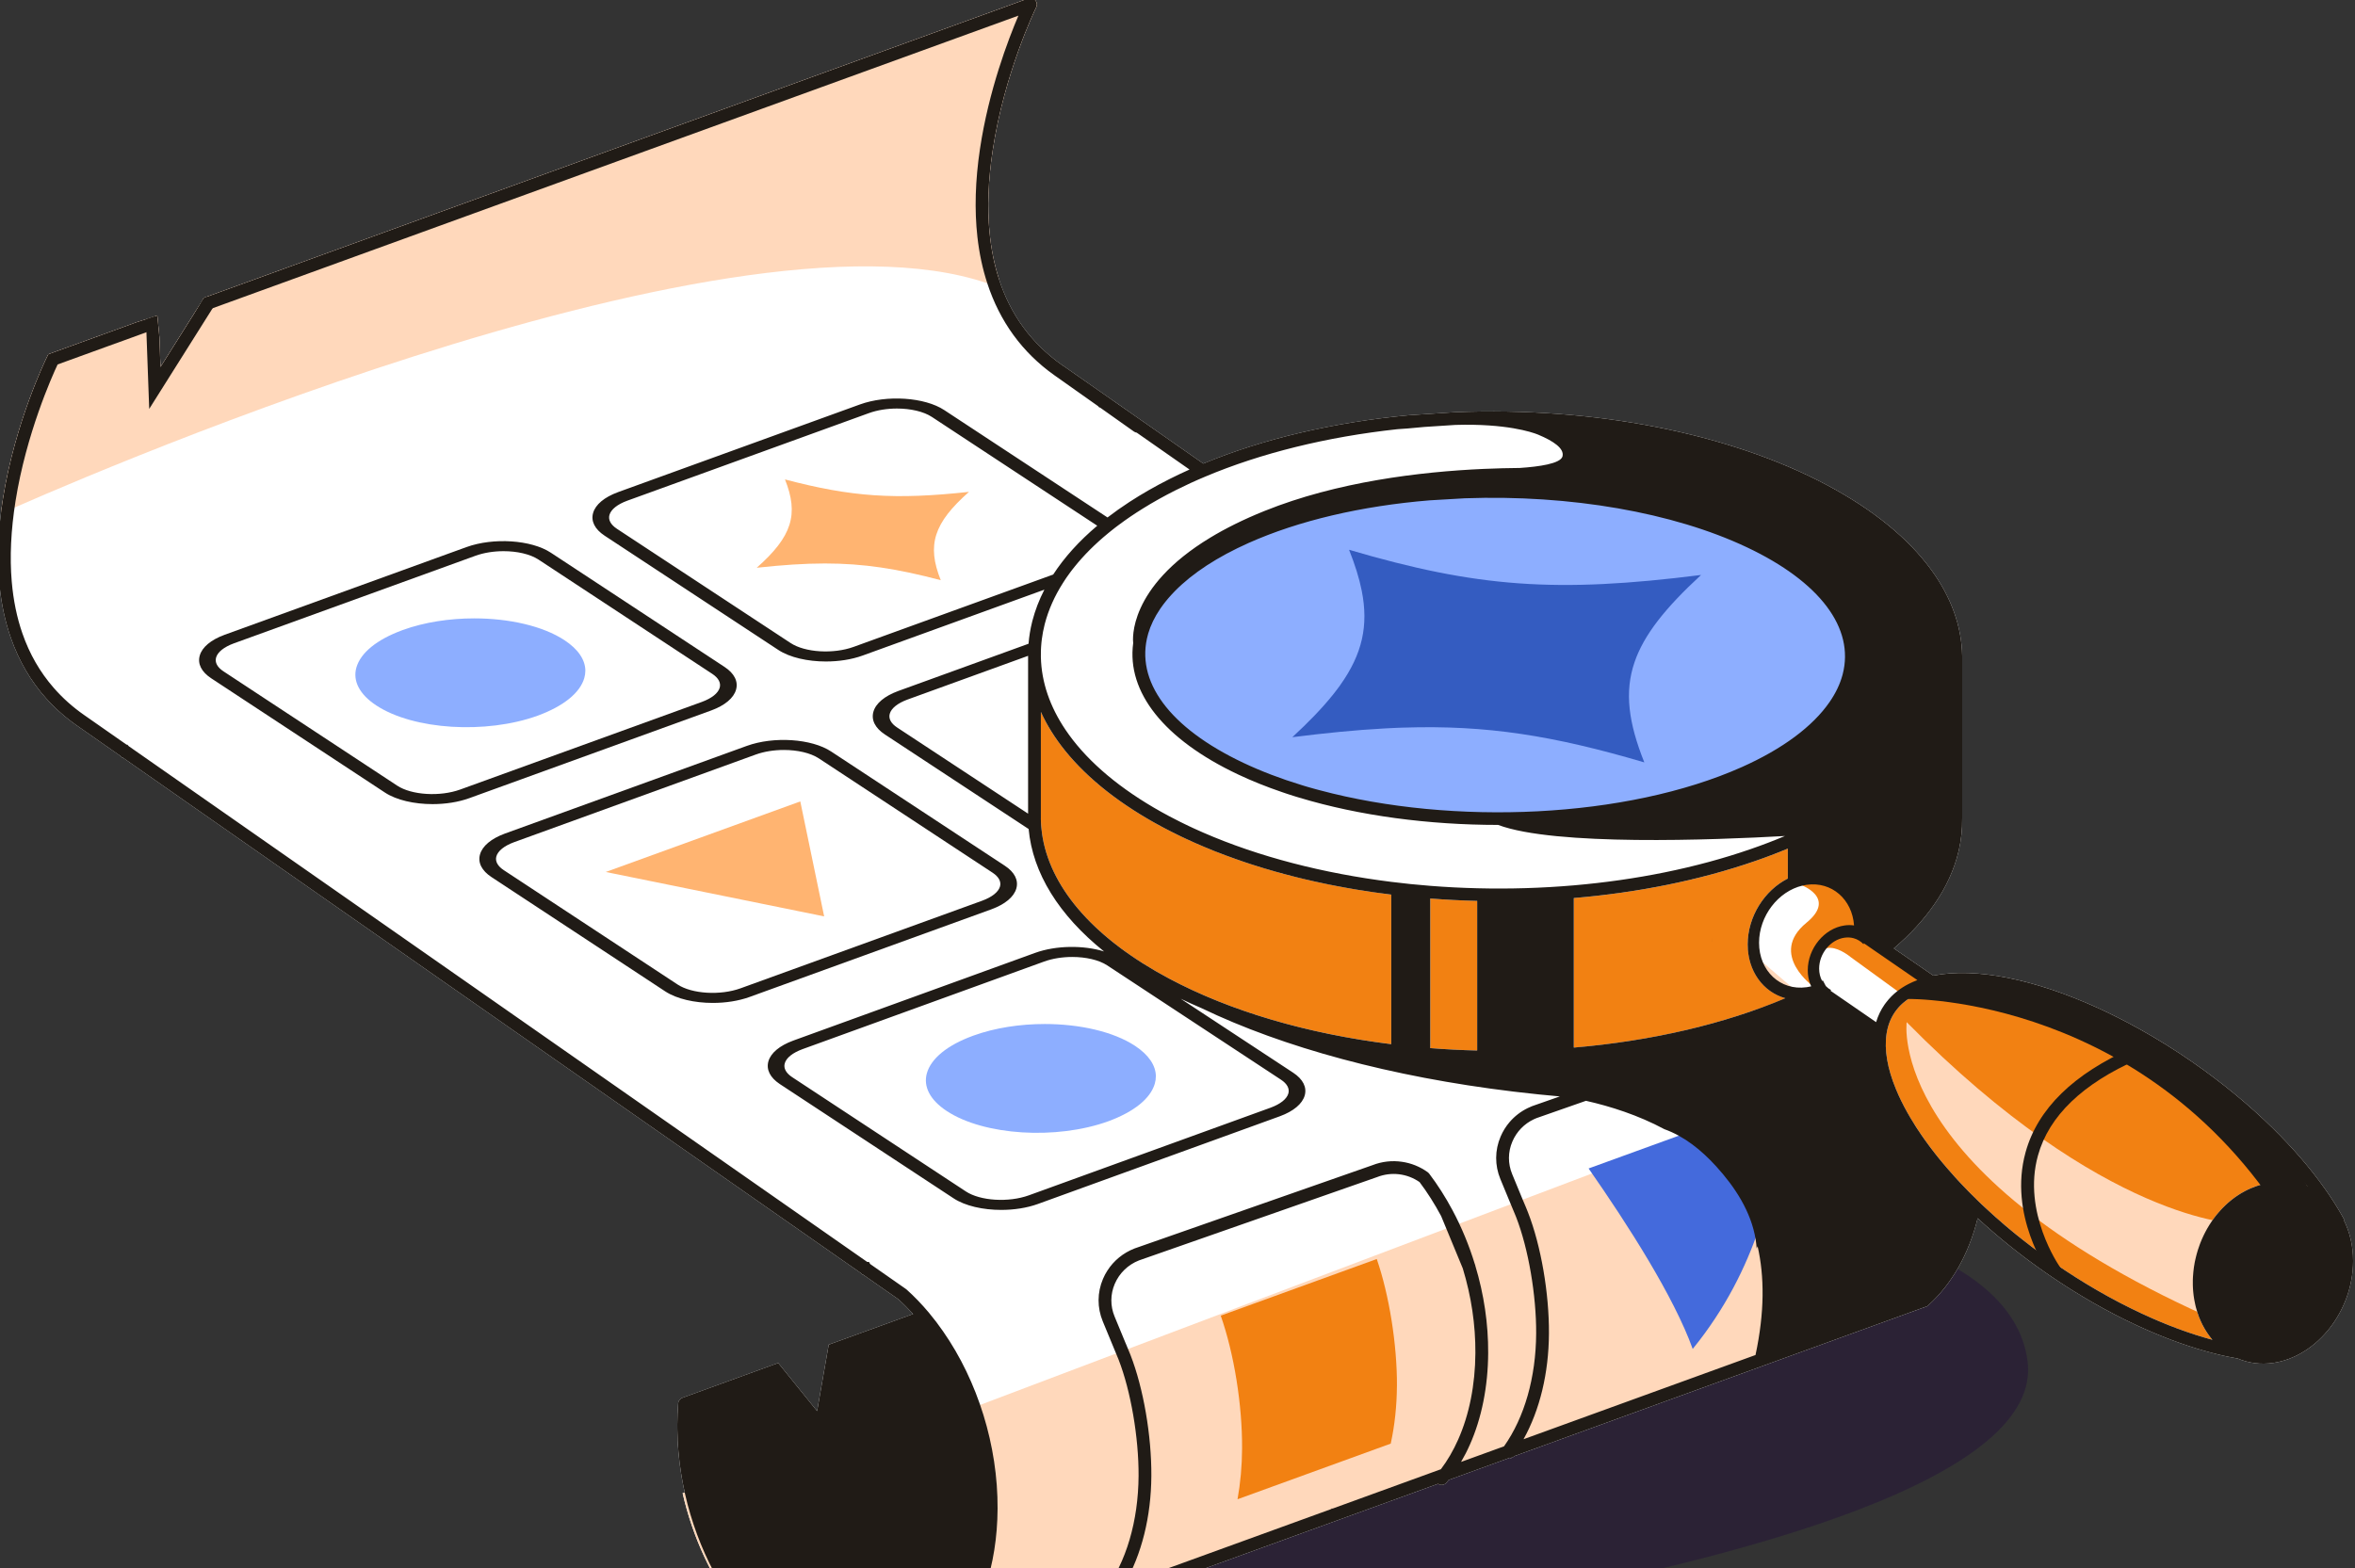 <svg width="632" height="421" class="htmw-icon-desk" viewBox="0 0 632 421" fill="none" xmlns="http://www.w3.org/2000/svg">
<rect x="0" y="0" width="632" height="421" fill="#333333" stroke="none"/>
<g clipPath="url(#clip0_7515_10842)">
<g opacity="0.52">
<path d="M232.639 452.493C232.639 452.493 552.38 427.564 544.13 365.321C535.88 303.078 326.356 321.992 326.356 321.992C326.356 321.992 213.773 413.105 232.639 452.493Z" fill="#241438"></path>
</g>
<path d="M628.948 327.435L629.092 327.36C628.029 325.396 626.787 323.35 625.429 321.311C625.155 320.887 624.874 320.476 624.579 320.052C624.332 319.689 624.078 319.333 623.824 318.977C620.018 313.606 615.362 308.207 609.992 302.917C603.607 296.629 596.364 290.655 588.478 285.174C583.725 281.868 578.904 278.864 574.096 276.196H574.089C570.379 274.129 566.682 272.254 563.027 270.591C546.156 262.9 530.245 259.608 518.847 261.894L516.268 260.115L508.23 254.579C512.592 250.877 516.247 246.908 519.1 242.768C522.262 238.197 524.45 233.414 525.602 228.555C525.629 228.46 525.65 228.371 525.664 228.302C526.308 225.49 526.617 222.609 526.576 219.769H526.583V176.146C526.459 168.146 523.641 160.359 518.36 153.078C512.235 144.627 502.785 136.867 490.385 130.257C464.187 116.291 427.798 109.14 390.503 110.645L378.261 111.446C358.036 113.314 338.916 117.803 322.923 124.447L296.478 105.972L285.409 98.239L285.395 98.26L284.949 97.945C276.808 92.183 271.178 84.485 268.078 74.905C266.823 71.046 265.986 66.878 265.554 62.41C264.91 55.765 265.184 48.443 266.377 40.471C269.477 19.772 277.721 2.671 278.07 1.953C278.118 1.857 278.153 1.761 278.18 1.658C278.194 1.604 278.208 1.549 278.214 1.494C278.235 1.392 278.242 1.289 278.242 1.186C278.242 1.097 278.235 1.008 278.214 0.919C278.214 0.851 278.187 0.783 278.166 0.721C278.16 0.687 278.153 0.653 278.139 0.618C278.132 0.598 278.125 0.577 278.112 0.557C278.084 0.481 278.05 0.413 278.009 0.351C277.981 0.297 277.954 0.249 277.913 0.201C277.851 0.112 277.782 0.037 277.7 -0.039C277.638 -0.1 277.57 -0.155 277.501 -0.203C277.426 -0.251 277.357 -0.292 277.275 -0.333C277.179 -0.381 277.083 -0.415 276.98 -0.442C276.925 -0.456 276.87 -0.47 276.815 -0.477C276.712 -0.497 276.61 -0.504 276.507 -0.504C276.418 -0.504 276.328 -0.497 276.239 -0.477C276.171 -0.47 276.102 -0.449 276.04 -0.429C276.006 -0.422 275.972 -0.415 275.938 -0.401L145.859 46.849L59.645 78.162L56.339 79.36L54.68 79.962L54.021 81.125L43.062 98.533L42.767 90.513V90.486L42.211 84.718L41.526 84.936L39.173 85.696L36.759 86.469H36.739L30.34 88.803L12.975 95.091L12.673 95.707C12.324 96.412 4.087 113.218 0.795 133.87C0.651 134.76 0.528 135.642 0.411 136.518C0.363 136.84 0.322 137.162 0.281 137.483C0.267 137.613 0.246 137.75 0.233 137.88H0.239C-0.611 144.798 -0.734 151.278 -0.117 157.28C0.39 162.254 1.399 166.901 2.894 171.191C5.061 177.398 8.25 182.872 12.44 187.539C14.847 190.215 17.584 192.63 20.642 194.765L32.281 202.901L32.665 203.319H32.884L217.76 332.478L230.9 341.655L231.483 342.182H231.648L241.057 348.751C242.415 349.969 243.752 351.303 245.048 352.733L222.396 360.959L219.282 378.784L208.851 365.879L183.119 375.226C183.119 375.226 183.105 375.233 183.099 375.24C183.051 375.26 183.003 375.281 182.955 375.308C182.907 375.329 182.859 375.356 182.817 375.383C182.721 375.425 182.639 375.493 182.564 375.568C182.564 375.575 182.557 375.575 182.557 375.575C182.481 375.644 182.413 375.719 182.351 375.801C182.317 375.842 182.289 375.89 182.262 375.931C182.193 376.034 182.138 376.136 182.097 376.253C182.084 376.287 182.07 376.328 182.063 376.369C182.042 376.444 182.022 376.519 182.015 376.602C182.015 376.629 182.001 376.663 182.001 376.697C181.994 376.745 181.994 376.793 181.994 376.841C181.85 378.586 181.775 380.44 181.761 382.343C181.761 382.801 181.761 383.26 181.768 383.718C181.837 389.452 182.536 395.159 183.764 400.689C183.572 400.73 183.387 400.777 183.195 400.825C188.475 424.098 203.275 444.175 221.01 450.327C221.998 450.69 222.986 451.025 223.987 451.299C226.895 452.099 229.789 452.496 232.628 452.496C234.473 452.496 236.304 452.325 238.108 451.99L238.622 451.887H238.636C241.448 451.292 244.157 450.279 246.708 448.876L287.974 433.883L357.22 408.729L385.908 398.321C385.908 398.321 385.936 398.321 385.942 398.328C386.237 398.506 386.553 398.608 386.882 398.608C387.328 398.608 387.78 398.43 388.116 398.081C388.26 397.938 388.391 397.78 388.507 397.616C388.603 397.507 388.686 397.39 388.775 397.281L405.228 391.307L405.481 391.519C405.591 391.389 405.687 391.266 405.776 391.136H406.126L406.359 390.896L427.949 383.054L470.353 367.651L495.577 358.488L516.899 350.749L517.269 350.612L517.537 350.345C523.826 344.652 528.352 336.639 530.739 327.025C536.211 332.095 542.356 337.036 549.043 341.682C549.235 341.812 549.42 341.949 549.612 342.072C549.852 342.243 550.092 342.408 550.332 342.572C557.918 347.738 565.688 352.179 573.438 355.772H573.451C573.451 355.772 573.479 355.792 573.492 355.799C580.988 359.282 588.279 361.896 595.171 363.566L595.576 363.662C595.871 363.737 596.166 363.805 596.46 363.874C596.954 363.983 597.441 364.093 597.921 364.188C598.82 364.373 599.691 364.544 600.534 364.688C603.469 365.933 606.727 366.351 610.088 365.858C621.87 364.113 631.478 351.844 631.492 338.507V338.459C631.492 334.456 630.6 330.665 628.948 327.435ZM511.495 268.607C511.495 268.607 511.556 268.552 511.584 268.532C511.618 268.504 511.652 268.484 511.687 268.456C511.824 268.354 511.961 268.258 512.112 268.162H512.126C511.913 268.306 511.7 268.456 511.495 268.607ZM515.52 304.518C515.52 304.518 515.5 304.491 515.493 304.477C515.424 304.375 515.363 304.279 515.294 304.176C515.459 304.429 515.63 304.676 515.802 304.922C515.712 304.792 515.61 304.655 515.52 304.518ZM520.342 310.971C520.136 310.718 519.93 310.465 519.738 310.212C519.992 310.533 520.253 310.862 520.52 311.183C520.458 311.115 520.397 311.04 520.342 310.971ZM522.406 313.442C522.296 313.318 522.2 313.195 522.097 313.072C522.331 313.353 522.564 313.626 522.804 313.9C522.673 313.749 522.536 313.592 522.406 313.442ZM531.685 323.186C531.342 322.857 530.999 322.529 530.663 322.2C530.595 322.132 530.526 322.064 530.458 321.995C531.061 322.584 531.671 323.165 532.289 323.747C532.083 323.562 531.884 323.371 531.685 323.186Z" fill="white"></path>
<path d="M278.247 1.186C278.247 1.289 278.247 1.392 278.22 1.494C278.22 1.549 278.199 1.604 278.186 1.658C278.158 1.761 278.124 1.857 278.076 1.953C277.726 2.671 269.483 19.772 266.383 40.471C265.19 48.443 264.915 55.765 265.56 62.41C265.992 66.878 266.829 71.046 268.084 74.905L264.956 76.041C194.256 51.824 13.255 132.036 0.238 137.88C0.396 136.559 0.588 135.225 0.801 133.87C4.093 113.218 12.329 96.412 12.679 95.707L12.981 95.091L30.346 88.803L36.744 86.476H36.765L39.179 85.696L41.531 84.936L42.217 84.718L42.773 90.486V90.513L43.068 98.533L54.027 81.125L54.685 79.962L56.345 79.36L59.651 78.162L145.864 46.849L275.943 -0.401C275.977 -0.415 276.012 -0.422 276.046 -0.429C276.108 -0.449 276.176 -0.47 276.245 -0.477C276.334 -0.497 276.423 -0.504 276.512 -0.504C276.615 -0.504 276.718 -0.504 276.821 -0.477C276.876 -0.47 276.931 -0.456 276.986 -0.442C277.088 -0.415 277.184 -0.381 277.28 -0.333C277.363 -0.292 277.431 -0.251 277.507 -0.203C277.575 -0.155 277.644 -0.1 277.706 -0.039C277.788 0.037 277.857 0.112 277.918 0.201C277.959 0.249 277.987 0.297 278.014 0.351C278.055 0.413 278.09 0.481 278.117 0.557C278.131 0.577 278.138 0.598 278.145 0.618C278.158 0.653 278.165 0.687 278.172 0.721C278.193 0.783 278.213 0.851 278.22 0.919C278.241 1.008 278.247 1.097 278.247 1.186Z" fill="#FFD8BB"></path>
<path d="M619.221 318.485C616.992 317.637 614.578 317.274 612.089 317.411C611.506 317.39 610.916 317.404 610.34 317.445C605.258 317.78 600.293 320.292 596.377 324.377C595.032 325.773 593.818 327.347 592.762 329.078C591.562 331.042 590.568 333.211 589.834 335.551C586.974 344.611 588.75 353.801 593.736 359.659C587.742 358.051 581.453 355.717 574.979 352.707C574.965 352.707 574.959 352.7 574.945 352.693C570.878 350.804 566.797 348.69 562.751 346.336C562.737 346.336 562.73 346.329 562.724 346.322C558.821 344.064 554.94 341.601 551.106 338.945C551.072 338.918 551.044 338.898 551.01 338.877C530.353 324.527 514.771 306.941 508.777 292.311C506.528 286.85 505.623 281.8 506.288 277.483C506.624 275.279 507.392 273.302 508.571 271.611C509.127 270.818 509.772 270.085 510.499 269.428C510.629 269.312 510.759 269.196 510.896 269.086C510.896 269.086 510.899 269.086 510.903 269.086C512.94 267.362 515.608 266.123 518.859 265.398C519.16 265.33 519.462 265.268 519.778 265.206C530.586 263.154 546.243 266.623 562.71 274.26C565.076 275.354 567.456 276.538 569.842 277.804C575.425 280.767 581.035 284.175 586.521 287.986C588.887 289.629 591.192 291.312 593.428 293.036C593.434 293.036 593.448 293.05 593.455 293.057C598.523 296.978 603.262 301.091 607.59 305.361C611.993 309.692 615.895 314.099 619.221 318.492V318.485Z" fill="#F28112"></path>
<path d="M511.685 274.385C511.685 274.385 505.869 315.668 596.226 355.09C607.26 332.892 600.43 328.471 600.43 328.471C600.43 328.471 564.781 328.266 511.685 274.385Z" fill="#FFD8BB"></path>
<path d="M503.618 294.501C493.036 290.114 471.797 283.812 437.238 283.976L471.941 271.639C476.906 275.861 483.174 277.51 489.648 277.565C491.829 280.432 494.257 283.018 497.563 284.709C499.222 285.564 501.033 286.111 502.885 286.385C502.871 289.115 503.097 291.853 503.618 294.501Z" fill="#FFD8BB"></path>
<path d="M527.406 334.894C524.862 340.943 521.309 346.103 516.886 350.106L516.618 350.373L516.248 350.51L494.926 358.249L469.702 367.412L427.298 382.815L405.708 390.657L405.475 390.89H405.132L405.125 390.896C405.036 391.026 404.94 391.15 404.83 391.28L404.577 391.067L388.124 397.041C388.035 397.151 387.953 397.267 387.857 397.377C387.74 397.541 387.61 397.698 387.466 397.842C387.13 398.191 386.677 398.369 386.231 398.369C385.895 398.369 385.566 398.266 385.271 398.075L356.57 408.49L287.323 433.644L246.057 448.637C243.506 450.04 240.797 451.052 237.985 451.641H237.971L237.457 451.75C235.653 452.086 233.822 452.257 231.977 452.257C229.138 452.257 226.244 451.86 223.336 451.059C204.579 445.92 188.709 425.111 183.195 400.825C213.09 393.572 238.685 386.346 238.685 386.346L502.882 286.385C503.629 288.191 507.161 304.224 508.306 305.825C510.933 309.486 513.073 313.421 515.247 317.356C518.127 322.577 521.337 327.196 524.992 331.924C525.781 332.93 526.583 333.916 527.406 334.894Z" fill="#FFD8BB"></path>
<path d="M483.697 267.456L471.942 271.637C471.394 271.165 470.859 270.672 470.344 270.139C465.544 265.191 463.28 257.719 464.405 250.896L483.697 267.456Z" fill="#FFD8BB"></path>
<path d="M486.787 264.929C486.787 264.929 474.415 256.191 484.799 247.692C493.214 240.801 482.906 237.394 482.906 237.394C482.906 237.394 497.946 231.119 500.332 243.032C502.719 254.946 505.003 252.79 505.003 252.79L519.014 263.999L512.115 268.159L496.601 256.882C496.601 256.882 485.745 247.692 486.794 264.929H486.787Z" fill="#F28112"></path>
<path d="M472.068 329.66C468.605 339.972 463.077 351.284 454.264 362.109C449.244 348.116 436.872 328.777 426.324 313.662L453.832 303.664C461.616 310.233 468.145 318.725 472.068 329.653V329.66Z" fill="#446ADC"></path>
<path d="M374.886 372.021C374.851 377.427 374.289 382.641 373.226 387.52L332.111 402.458C332.893 398.099 333.311 393.528 333.332 388.82C333.394 377.064 331.185 363.399 327.605 353.169L369.475 337.971C372.808 347.619 374.947 360.942 374.892 372.021H374.886Z" fill="#F28112"></path>
<path d="M221.175 245.994L162.559 234.074L214.77 215.133L221.175 245.994Z" fill="#FFB471"></path>
<path d="M252.468 155.745C240.781 152.666 231.783 151.256 221.393 151.256C215.879 151.256 209.981 151.66 203.082 152.406C212.56 144.017 214.425 138.111 210.66 128.695C228.533 133.403 240.116 134.197 260.046 132.035C250.554 140.424 248.689 146.329 252.468 155.745Z" fill="#FFB471"></path>
<path d="M157.083 180.079C157.083 180.715 156.994 181.365 156.802 182.015C155.67 185.971 151.254 189.549 144.354 192.095C130.405 197.152 110.941 195.92 100.983 189.365C96.505 186.422 94.612 182.809 95.641 179.189C96.772 175.241 101.134 171.683 107.91 169.192L108.102 169.116C113.897 167.016 120.646 165.996 127.264 165.996C136.577 165.996 145.65 168.015 151.48 171.847C155.156 174.262 157.09 177.13 157.09 180.079H157.083Z" fill="#8DAEFF"></path>
<path d="M310.188 288.965C310.188 289.602 310.099 290.252 309.907 290.902C308.776 294.857 304.359 298.436 297.46 300.982C283.51 306.039 264.047 304.807 254.089 298.251C249.61 295.309 247.717 291.696 248.746 288.076C249.878 284.128 254.24 280.569 261.015 278.078L261.207 278.003C267.003 275.902 273.751 274.883 280.369 274.883C289.683 274.883 298.756 276.901 304.585 280.733C308.261 283.149 310.195 286.016 310.195 288.965H310.188Z" fill="#8DAEFF"></path>
<path d="M396.428 241.835V281.996C392.203 281.893 387.999 281.681 383.836 281.352V241.191C388.013 241.52 392.217 241.732 396.428 241.835Z" fill="#F28112"></path>
<path d="M479.796 235.837V227.797C476.916 229.001 473.96 230.123 470.936 231.164C455.903 236.364 439.333 239.642 422.359 241.072V281.213C443.27 279.427 462.781 274.876 479.131 267.958C473.213 266.322 469.009 260.718 469.022 253.478C469.036 245.999 473.549 238.992 479.796 235.837Z" fill="#F28112"></path>
<path d="M373.367 240.149V280.296C350.66 277.47 330.092 271.407 313.708 262.669C294.217 252.281 282.407 239.088 279.849 225.046C279.808 224.814 279.767 224.588 279.74 224.355H279.733C279.698 224.129 279.664 223.903 279.63 223.678C279.554 223.11 279.493 222.549 279.445 221.981C279.424 221.762 279.404 221.55 279.39 221.331C279.376 221.118 279.369 220.906 279.356 220.694C279.342 220.386 279.335 220.078 279.328 219.77H279.335V191.105C280.954 194.677 283.134 198.16 285.843 201.52C291.968 209.102 300.808 216.082 312.096 222.097C312.878 222.514 313.674 222.925 314.476 223.329C314.689 223.438 314.908 223.548 315.121 223.643C315.333 223.76 315.539 223.862 315.752 223.958C316.15 224.164 316.547 224.355 316.945 224.547C317.165 224.649 317.384 224.759 317.604 224.855C317.823 224.964 318.036 225.067 318.255 225.163C334.324 232.656 353.348 237.685 373.367 240.149Z" fill="#F28112"></path>
<path d="M406.837 220.909C463.001 220.909 508.53 200.52 508.53 175.37C508.53 150.219 463.001 129.83 406.837 129.83C350.674 129.83 305.145 150.219 305.145 175.37C305.145 200.52 350.674 220.909 406.837 220.909Z" fill="#8DAEFF"></path>
<path d="M459.554 252.796H459.547V251.428L459.554 252.796Z" fill="#201B16"></path>
<path d="M194.46 179.042L147.825 148.365C142.578 144.91 132.428 144.239 125.2 146.853L60.246 170.413C56.605 171.754 54.245 173.725 53.608 175.97C52.97 178.187 54.06 180.349 56.673 182.073L103.302 212.75C106.395 214.789 111.189 215.857 116.085 215.857C119.501 215.857 122.964 215.337 125.934 214.262L190.88 190.709C194.529 189.368 196.888 187.39 197.526 185.146C198.164 182.936 197.073 180.766 194.46 179.042ZM193.144 184.605C192.718 186.083 191.018 187.438 188.37 188.417L123.52 211.936C118.067 213.913 110.475 213.448 106.607 210.903L59.979 180.219C58.319 179.131 57.62 177.817 57.99 176.51C58.415 175.032 60.109 173.677 62.763 172.699L127.621 149.18C129.898 148.358 132.545 147.955 135.137 147.955C138.758 147.955 142.27 148.735 144.526 150.22L191.155 180.896C192.808 181.984 193.514 183.298 193.144 184.605Z" fill="#201B16"></path>
<path d="M269.675 232.408L223.046 201.731C217.8 198.275 207.649 197.605 200.421 200.226L135.467 223.772C131.826 225.113 129.466 227.091 128.822 229.342C128.184 231.552 129.281 233.722 131.894 235.439L178.523 266.123C181.616 268.155 186.403 269.223 191.3 269.223C194.715 269.223 198.178 268.703 201.148 267.628L266.102 244.075C269.743 242.734 272.102 240.756 272.747 238.512C273.378 236.295 272.288 234.125 269.675 232.408ZM268.365 237.971C267.94 239.449 266.239 240.804 263.585 241.783L198.734 265.302C193.275 267.279 185.69 266.814 181.822 264.268L135.2 233.585C133.54 232.497 132.834 231.183 133.211 229.876C133.636 228.398 135.33 227.043 137.984 226.064L202.828 202.545C205.112 201.724 207.759 201.32 210.358 201.32C213.98 201.32 217.491 202.101 219.747 203.579L266.369 234.262C268.029 235.35 268.735 236.671 268.365 237.971Z" fill="#201B16"></path>
<path d="M438.64 177.8C435.918 185.8 437.029 193.997 441.274 204.652C416.838 197.453 398.98 194.6 376.732 195.318C376.492 195.325 376.252 195.332 376.005 195.339C375.751 195.345 375.497 195.359 375.237 195.366H375.223C374.489 195.4 373.742 195.428 372.994 195.469C372.72 195.482 372.438 195.496 372.157 195.51C371.876 195.523 371.588 195.537 371.3 195.558C363.818 195.968 355.787 196.755 346.816 197.891C351.212 193.833 354.806 190.118 357.645 186.573C357.762 186.436 357.865 186.306 357.968 186.169C358.078 186.032 358.187 185.895 358.29 185.759C358.564 185.41 358.825 185.061 359.079 184.718C359.189 184.582 359.285 184.445 359.387 184.308C359.483 184.171 359.586 184.027 359.682 183.89C365.615 175.542 367.295 167.919 365.45 158.613C364.778 155.205 363.626 151.565 362.042 147.582C396.38 157.696 417.737 159.242 456.506 154.343C446.918 163.191 441.144 170.417 438.64 177.8Z" fill="#345CC1"></path>
<path d="M628.95 327.435L629.094 327.36C628.031 325.396 626.79 323.35 625.432 321.311C625.158 320.887 624.877 320.476 624.582 320.052C624.335 319.689 624.081 319.333 623.827 318.977C620.021 313.606 615.364 308.207 609.994 302.917C603.609 296.629 596.367 290.655 588.48 285.174C583.728 281.868 578.906 278.864 574.099 276.196H574.092C570.382 274.129 566.685 272.254 563.03 270.591C546.159 262.9 530.248 259.608 518.85 261.894L516.271 260.115L508.233 254.579C512.595 250.877 516.25 246.908 519.103 242.768C522.265 238.197 524.453 233.414 525.605 228.555C525.632 228.46 525.653 228.371 525.667 228.302C526.311 225.49 526.62 222.609 526.579 219.769H526.586V176.146C526.462 168.146 523.643 160.359 518.363 153.078C512.238 144.627 502.788 136.867 490.388 130.257C464.19 116.291 427.801 109.14 390.506 110.645L378.264 111.446C358.039 113.314 338.919 117.803 322.926 124.447L296.481 105.972L285.411 98.239L285.398 98.26L284.952 97.945C276.811 92.183 271.181 84.485 268.081 74.905C266.826 71.046 265.989 66.878 265.557 62.41C264.912 55.765 265.187 48.443 266.38 40.471C269.48 19.772 277.724 2.671 278.073 1.953C278.121 1.857 278.156 1.761 278.183 1.658C278.197 1.604 278.21 1.549 278.217 1.494C278.238 1.392 278.245 1.289 278.245 1.186C278.245 1.097 278.245 1.008 278.217 0.919C278.217 0.851 278.19 0.783 278.169 0.721C278.162 0.687 278.156 0.653 278.142 0.618C278.135 0.598 278.128 0.577 278.114 0.557C278.087 0.481 278.053 0.413 278.012 0.351C277.984 0.297 277.957 0.249 277.916 0.201C277.854 0.112 277.785 0.037 277.703 -0.039C277.641 -0.1 277.573 -0.155 277.504 -0.203C277.429 -0.251 277.36 -0.292 277.278 -0.333C277.182 -0.381 277.086 -0.415 276.983 -0.442C276.928 -0.456 276.873 -0.47 276.818 -0.477C276.715 -0.497 276.613 -0.504 276.51 -0.504C276.42 -0.504 276.331 -0.504 276.242 -0.477C276.174 -0.47 276.105 -0.449 276.043 -0.429C276.009 -0.422 275.975 -0.415 275.94 -0.401L145.862 46.849L59.648 78.162L56.342 79.36L54.682 79.962L54.024 81.125L52.083 84.546L53.249 84.122L57.048 82.747L158.556 45.877L273.307 4.197C270.598 10.547 265.345 24.254 262.992 39.965C261.717 48.484 261.497 56.374 262.3 63.573C262.793 68 263.685 72.161 264.954 76.041C268.307 86.305 274.342 94.633 282.963 100.737L294.636 108.989L295.027 109.4H295.212L304.313 115.846C304.546 116.01 304.8 116.106 305.06 116.14L319.229 126.042C317.48 126.822 315.725 127.657 313.976 128.533C310.067 130.497 306.439 132.577 303.092 134.753C301.021 136.101 299.066 137.49 297.221 138.907L253.398 110.077C248.144 106.622 237.994 105.951 230.773 108.572L167.245 131.605L165.853 132.112C162.184 133.46 159.811 135.444 159.173 137.688C158.536 139.899 159.626 142.061 162.239 143.785L208.874 174.469C211.967 176.501 216.754 177.569 221.651 177.569C225.067 177.569 228.53 177.049 231.5 175.974L250.771 168.988L280.275 158.286C278.869 161.023 277.792 163.822 277.051 166.682L277.024 166.798C277.01 166.846 277.003 166.887 276.99 166.928C276.503 168.878 276.18 170.842 276.023 172.806L262.69 177.644L241.046 185.493C237.398 186.834 235.031 188.812 234.394 191.056C233.763 193.273 234.853 195.436 237.466 197.153L276.05 222.54C277.141 234.365 284.143 245.649 296.289 255.407C290.816 253.703 283.43 253.751 277.806 255.783L212.859 279.343C209.217 280.685 206.858 282.655 206.214 284.9C205.583 287.117 206.673 289.279 209.279 291.004L255.915 321.68C259.008 323.72 263.801 324.787 268.698 324.787C272.107 324.787 275.57 324.267 278.54 323.193L343.493 299.639C347.135 298.298 349.494 296.321 350.139 294.076C350.77 291.866 349.679 289.697 347.066 287.972L316.856 268.1C318.687 268.976 320.56 269.825 322.473 270.639C322.473 270.646 322.487 270.653 322.5 270.653C344.392 281.17 373.278 289.053 406.095 293.015C406.533 293.07 406.966 293.118 407.404 293.166C411.094 293.604 414.825 293.994 418.611 294.322L411.17 296.93C410.772 297.087 410.374 297.258 409.997 297.45C408.118 298.367 406.479 299.633 405.148 301.179C404.147 302.336 403.331 303.649 402.713 305.093C401.143 308.761 401.122 312.812 402.645 316.5L405.56 323.548L405.649 323.754L405.724 323.939L406.76 326.429C406.794 326.525 406.835 326.621 406.87 326.71L406.89 326.765C406.89 326.765 406.89 326.771 406.897 326.771C410.155 335.147 412.308 347.67 412.253 357.948C412.185 369.765 409.126 380.468 403.632 388.248L392.097 392.436C392.954 390.972 393.743 389.439 394.449 387.838C397.625 380.714 399.326 372.202 399.374 363.224C399.415 355.368 398.249 347.458 395.903 339.698V339.602L395.8 339.356C394.257 334.312 392.248 329.447 389.813 324.89C387.934 321.372 385.829 318.06 383.538 315.043C383.524 315.022 383.511 315.009 383.49 314.988C383.456 314.94 383.415 314.899 383.367 314.858C383.325 314.817 383.284 314.776 383.236 314.742C383.216 314.721 383.202 314.701 383.181 314.687C381.083 313.168 378.689 312.217 376.22 311.868C373.594 311.484 370.878 311.779 368.327 312.778L304.463 335.14C301.412 336.338 298.895 338.404 297.187 341.073C296.734 341.771 296.337 342.517 296.007 343.297C294.444 346.965 294.423 351.016 295.946 354.704L298.86 361.752H298.854L298.963 361.999L300.157 364.886C300.157 364.886 300.177 364.948 300.191 364.975C303.455 373.344 305.609 385.874 305.554 396.152C305.485 408.339 302.235 419.356 296.412 427.184L290.384 429.374L255.194 442.156C263.088 433.569 267.635 420.396 267.717 404.979C267.807 388.118 262.416 370.771 253.082 357.373C251.903 355.662 250.654 354.02 249.338 352.446C249.331 352.432 249.317 352.412 249.303 352.398C247.376 350.099 245.353 347.998 243.282 346.144H243.275C243.193 346.062 243.104 346 243.014 345.945L233.516 339.308L233.214 338.76H232.741L222.838 331.842L34.561 200.308L34.177 199.89H33.957L22.607 191.96C19.5 189.797 16.764 187.347 14.398 184.624C10.729 180.422 7.937 175.564 6.024 170.062C4.536 165.799 3.582 161.146 3.15 156.116C2.588 149.547 2.924 142.328 4.172 134.479C7.032 116.482 13.952 101.045 15.461 97.835L30.919 92.224H30.946L38.099 89.624L39.293 89.193L41.062 88.55L41.529 88.379V84.936L39.176 85.696L36.762 86.469H36.742L30.343 88.803L12.978 95.091L12.676 95.707C12.326 96.412 4.09 113.218 0.798 133.87C-0.546 142.314 -0.848 150.136 -0.114 157.28C0.393 162.254 1.401 166.901 2.897 171.191C5.064 177.398 8.253 182.872 12.443 187.539C14.85 190.215 17.587 192.63 20.645 194.765L32.284 202.901L32.668 203.319H32.887L217.763 332.478L230.903 341.655L231.486 342.182H231.65L241.06 348.751C242.418 349.969 243.755 351.303 245.051 352.733L222.399 360.959L219.285 378.784L208.854 365.879L183.122 375.226C183.122 375.226 183.108 375.233 183.102 375.24C183.053 375.26 183.005 375.281 182.957 375.308C182.909 375.329 182.861 375.356 182.82 375.383C182.724 375.425 182.642 375.493 182.567 375.568C182.567 375.575 182.56 375.575 182.56 375.575C182.484 375.644 182.416 375.719 182.354 375.801C182.32 375.842 182.292 375.89 182.265 375.931C182.196 376.034 182.141 376.136 182.1 376.253C182.087 376.287 182.073 376.328 182.066 376.369C182.045 376.444 182.025 376.519 182.018 376.602C182.011 376.629 182.004 376.663 182.004 376.697C181.997 376.745 181.997 376.793 181.997 376.841C181.853 378.586 181.778 380.44 181.764 382.343C181.764 382.801 181.764 383.26 181.771 383.718C182.148 414.833 200.871 444.962 223.99 451.299C226.898 452.099 229.792 452.496 232.631 452.496C234.476 452.496 236.307 452.325 238.111 451.99L238.625 451.887H238.639C241.451 451.292 244.16 450.279 246.711 448.876L287.976 433.883L357.223 408.729L385.925 398.314C386.22 398.506 386.549 398.608 386.885 398.608C387.331 398.608 387.783 398.43 388.119 398.081C388.263 397.938 388.394 397.78 388.51 397.616C388.606 397.507 388.689 397.39 388.778 397.281L405.23 391.307L405.484 391.519C405.594 391.389 405.69 391.266 405.779 391.136H406.129L406.362 390.896L427.951 383.054L470.355 367.651L495.58 358.488L516.902 350.749L517.272 350.612L517.54 350.345C523.829 344.652 528.355 336.639 530.742 327.025C536.214 332.095 542.359 337.036 549.046 341.682C549.238 341.812 549.423 341.949 549.615 342.072C549.855 342.243 550.095 342.408 550.335 342.572C557.92 347.738 565.691 352.179 573.44 355.772H573.454C573.454 355.772 573.482 355.792 573.495 355.799C580.991 359.282 588.282 361.896 595.174 363.566L595.579 363.662C595.873 363.737 596.168 363.805 596.463 363.874C596.957 363.983 597.444 364.093 597.924 364.188C598.823 364.373 599.693 364.544 600.537 364.688C603.472 365.933 606.73 366.351 610.09 365.858C621.873 364.113 631.481 351.844 631.495 338.507V338.459C631.495 334.456 630.603 330.665 628.95 327.435ZM275.906 218.421L240.772 195.299C239.112 194.211 238.406 192.897 238.783 191.59C239.208 190.112 240.902 188.757 243.556 187.779L265.543 179.807L275.906 176.05V218.421ZM386.686 394.4H386.679L357.628 404.958L357.587 404.945H357.312V405.068L301.789 425.234H301.768C306.377 417.283 308.921 407.155 308.983 396.172C309.045 385.367 306.857 372.681 303.394 363.751C303.394 363.751 303.391 363.746 303.387 363.737L303.373 363.709C303.373 363.709 303.366 363.682 303.366 363.675C303.051 362.875 302.625 361.828 302.173 360.781L302.091 360.603L299.114 353.397C297.941 350.571 297.962 347.458 299.162 344.638C300.403 341.744 302.728 339.499 305.664 338.343L369.527 315.987C373.354 314.482 377.606 314.988 380.959 317.315C383.065 320.113 385.013 323.179 386.748 326.436L392.563 340.492C394.847 347.984 395.986 355.628 395.944 363.203C395.896 371.716 394.298 379.756 391.315 386.448C390.019 389.37 388.469 392.039 386.686 394.4ZM494.51 181.004L494.476 181.134C493.81 183.625 492.638 186.075 490.985 188.463C486.472 195.005 478.386 201.033 467.434 205.919C436.524 219.701 389.971 221.706 354.171 212.132C353.876 212.064 353.588 211.982 353.3 211.9C353.012 211.824 352.731 211.749 352.45 211.667C351.922 211.523 351.394 211.373 350.873 211.222C350.598 211.14 350.324 211.058 350.057 210.976C349.782 210.894 349.508 210.812 349.234 210.723C343.706 209.033 338.48 207.048 333.666 204.769C313.839 195.395 304.518 182.804 308.098 170.233L308.119 170.165C308.126 170.131 308.133 170.096 308.139 170.069C308.798 167.831 309.868 165.628 311.328 163.473C311.466 163.267 311.603 163.069 311.754 162.87C311.884 162.679 312.021 162.487 312.165 162.302C312.357 162.036 312.563 161.775 312.776 161.515C312.92 161.324 313.07 161.139 313.235 160.954C313.379 160.776 313.53 160.598 313.688 160.421C317.899 155.555 324.133 151.039 332.061 147.166C333.035 146.687 334.036 146.222 335.058 145.763C348.472 139.776 365.302 135.814 383.696 134.308L393.085 133.761C421.395 132.748 449.006 137.545 468.819 146.92C488.379 156.164 497.74 168.591 494.51 181.004ZM247.747 166.88L229.085 173.648C223.633 175.626 216.041 175.16 212.173 172.615L165.545 141.938C163.892 140.843 163.185 139.529 163.556 138.229C163.981 136.744 165.675 135.389 168.329 134.411L173.164 132.659L233.18 110.899C235.457 110.071 238.111 109.667 240.71 109.667C244.324 109.667 247.843 110.447 250.092 111.925L294.464 141.124C289.595 145.236 285.631 149.622 282.641 154.228L247.747 166.88ZM343.768 289.827C345.42 290.915 346.127 292.229 345.75 293.536C345.324 295.014 343.63 296.368 340.976 297.347L276.126 320.866C270.673 322.844 263.088 322.378 259.213 319.833L212.585 289.149C210.932 288.061 210.226 286.741 210.603 285.44C211.021 283.962 212.715 282.607 215.376 281.629L280.227 258.11C282.504 257.289 285.151 256.885 287.75 256.885C291.364 256.885 294.883 257.665 297.139 259.143L343.768 289.827ZM373.367 280.295C350.66 277.468 330.092 271.406 313.708 262.667C294.217 252.28 282.408 239.087 279.85 225.045C279.808 224.812 279.767 224.586 279.74 224.354H279.733C279.699 224.128 279.664 223.902 279.63 223.676C279.555 223.108 279.493 222.547 279.445 221.979C279.424 221.76 279.404 221.548 279.39 221.329C279.376 221.117 279.369 220.905 279.356 220.693C279.342 220.385 279.335 220.077 279.328 219.769H279.335V191.104C280.954 194.676 283.135 198.159 285.844 201.519C291.968 209.101 300.808 216.081 312.097 222.096C312.878 222.513 313.674 222.924 314.476 223.327C314.689 223.437 314.908 223.546 315.121 223.642C315.334 223.758 315.539 223.861 315.752 223.957C316.15 224.162 316.548 224.354 316.945 224.545C317.165 224.648 317.384 224.758 317.604 224.853C317.823 224.963 318.036 225.065 318.255 225.161C319.071 225.538 319.887 225.914 320.717 226.277C320.786 226.311 320.854 226.338 320.923 226.372C321.767 226.742 322.61 227.105 323.467 227.46C324.304 227.816 325.148 228.158 325.998 228.494C326.046 228.514 326.094 228.535 326.142 228.549C327.047 228.904 327.953 229.253 328.865 229.595C329.715 229.91 330.566 230.225 331.43 230.526C332.287 230.834 333.151 231.135 334.029 231.429C334.639 231.635 335.257 231.84 335.881 232.038C336.409 232.209 336.944 232.381 337.479 232.545C337.492 232.552 337.506 232.558 337.52 232.558C338.116 232.75 338.72 232.935 339.324 233.113C339.893 233.284 340.462 233.448 341.031 233.612C341.552 233.77 342.074 233.92 342.602 234.064C342.65 234.078 342.691 234.091 342.739 234.098C343.404 234.29 344.076 234.474 344.748 234.652C345.77 234.926 346.799 235.193 347.828 235.453C348.644 235.651 349.467 235.857 350.29 236.048C350.976 236.213 351.661 236.37 352.347 236.52C352.916 236.65 353.492 236.774 354.069 236.897C354.686 237.034 355.31 237.164 355.934 237.294C356.805 237.472 357.683 237.65 358.568 237.821C359.781 238.053 360.995 238.279 362.223 238.491C362.964 238.621 363.704 238.744 364.452 238.868C367.401 239.353 370.37 239.778 373.367 240.147V280.295ZM396.425 281.998C392.2 281.896 387.996 281.684 383.833 281.355V241.194C388.01 241.523 392.214 241.735 396.425 241.837V281.998ZM396.425 238.443C392.214 238.341 388.003 238.122 383.833 237.793C380.315 237.52 376.824 237.164 373.367 236.726C355.166 234.447 337.822 230.006 322.871 223.485C322.644 223.389 322.418 223.293 322.199 223.184C321.972 223.095 321.746 222.992 321.52 222.883C321.101 222.705 320.683 222.513 320.272 222.321C320.052 222.219 319.833 222.123 319.62 222.014C319.401 221.918 319.174 221.815 318.955 221.706C318.235 221.363 317.521 221.014 316.815 220.665C315.766 220.145 314.73 219.612 313.715 219.071C302.468 213.077 293.772 206.145 287.942 198.659C287.236 197.749 286.571 196.832 285.946 195.908C281.749 189.681 279.493 183.112 279.335 176.419V176.146C279.328 175.701 279.328 175.256 279.342 174.804C279.342 174.62 279.349 174.435 279.363 174.25C279.369 174.065 279.376 173.881 279.39 173.696C279.411 173.347 279.438 172.998 279.472 172.649C279.486 172.457 279.507 172.266 279.534 172.081C279.555 171.889 279.575 171.698 279.603 171.513C279.767 170.247 280.007 168.988 280.323 167.736L280.35 167.64C280.357 167.592 280.371 167.551 280.378 167.503C281.365 163.719 282.997 160.037 285.267 156.479C285.412 156.24 285.562 156.007 285.727 155.767C285.885 155.521 286.042 155.282 286.207 155.042C286.529 154.577 286.859 154.125 287.195 153.667C287.38 153.413 287.572 153.167 287.764 152.914C287.963 152.661 288.162 152.401 288.374 152.148C290.884 149.02 293.902 146.003 297.413 143.122C297.55 143.012 297.681 142.896 297.818 142.793C297.955 142.684 298.085 142.574 298.223 142.465C298.6 142.164 298.984 141.863 299.375 141.555C299.519 141.452 299.663 141.343 299.807 141.233C299.951 141.124 300.095 141.014 300.246 140.905C302.269 139.392 304.429 137.921 306.727 136.498C309.463 134.794 312.398 133.152 315.519 131.585C318.146 130.271 320.786 129.053 323.392 127.965C338.315 121.656 356.099 117.262 374.986 115.216C375 115.216 375.02 115.216 375.034 115.21C376.344 115.148 378.614 114.963 382.18 114.614C382.208 114.614 382.235 114.607 382.262 114.607L390.444 114.074C390.444 114.074 390.499 114.067 390.533 114.067C404.222 113.649 411.135 116.031 412.555 116.585C412.747 116.66 412.836 116.701 412.836 116.701H412.843C416.917 118.412 419.777 120.369 419.338 122.429C419.338 122.484 419.317 122.531 419.296 122.586C418.659 124.454 413.11 125.269 407.864 125.618C404.894 125.645 401.657 125.72 398.215 125.871H398.173C381.014 126.637 358.78 129.34 339.351 137.162C333.624 139.468 328.817 141.883 324.791 144.326C302.639 157.731 304.011 171.828 304.107 172.615C304.107 172.615 304.107 172.619 304.107 172.628V172.649C302.344 185.808 312.385 198.488 332.191 207.862C335.908 209.621 339.865 211.209 344.008 212.618C344.268 212.714 344.529 212.803 344.789 212.885C345.05 212.974 345.304 213.063 345.564 213.145C346.058 213.309 346.559 213.467 347.06 213.624C347.327 213.706 347.594 213.795 347.869 213.877C348.143 213.959 348.417 214.048 348.692 214.124C364.836 218.996 383.456 221.439 402.048 221.439C417.205 227.139 459.876 225.497 479.017 224.415C476.034 225.674 472.955 226.845 469.807 227.933C455.117 233.017 438.931 236.233 422.355 237.663C413.769 238.402 405.073 238.662 396.425 238.443ZM471.117 363.737L428.809 379.099L408.879 386.339H408.865C413.227 378.497 415.621 368.636 415.682 357.961C415.744 347.129 413.549 334.401 410.065 325.471C409.75 324.671 409.332 323.624 408.872 322.577L408.762 322.324L408.728 322.241L408.707 322.194L405.82 315.193C404.647 312.36 404.661 309.254 405.868 306.434C407.007 303.759 409.071 301.644 411.691 300.426C411.91 300.324 412.137 300.228 412.363 300.139L425.613 295.499H425.62C432.197 296.984 439.645 299.352 446.661 303.116C452.024 305.038 456.598 308.747 460.514 313.038C465.582 318.594 469.951 325.232 471.165 332.773C471.288 333.573 471.37 334.36 471.425 335.147C471.508 334.942 471.597 334.737 471.679 334.531C473.517 342.599 473.586 352.227 471.117 363.737ZM422.355 281.211V241.071C439.329 239.641 455.898 236.363 470.932 231.162C473.956 230.122 476.912 229 479.792 227.796V235.836C473.545 238.991 469.032 245.998 469.018 253.477C469.004 260.717 473.208 266.321 479.127 267.957C462.777 274.875 443.266 279.425 422.355 281.211ZM484.806 265.007C477.769 265.993 472.056 260.628 472.07 253.053C472.084 245.875 477.214 239.251 483.736 237.725C484.106 237.636 484.483 237.567 484.86 237.513C491.568 236.575 497.075 241.399 497.562 248.427C496.753 248.304 495.902 248.297 495.017 248.427C489.586 249.194 485.155 254.572 485.142 260.423C485.135 261.771 485.368 263.023 485.8 264.145C485.876 264.357 485.965 264.57 486.061 264.775C485.649 264.871 485.231 264.953 484.806 265.014V265.007ZM503.48 274.382L495.765 269.065L494.469 268.176L491.211 265.931C491.287 265.883 491.362 265.835 491.437 265.788C490.903 265.507 490.422 265.151 490.004 264.713H489.997L489.195 263.194C489.126 263.228 489.051 263.269 488.982 263.304C488.475 262.352 488.194 261.23 488.194 259.992C488.2 257.966 488.969 256.03 490.203 254.531C491.437 253.032 493.138 251.972 495.011 251.712C495.854 251.595 496.657 251.643 497.404 251.842C498.453 252.122 499.386 252.69 500.113 253.477C500.134 253.381 500.161 253.292 500.182 253.197L512.334 261.572L514.556 263.098C513.706 263.42 512.897 263.776 512.129 264.173C511.065 264.72 510.092 265.343 509.2 266.041C508.048 266.937 507.04 267.957 506.176 269.093C506.032 269.277 505.888 269.462 505.757 269.654C504.756 271.084 503.995 272.672 503.48 274.382ZM612.086 317.41C611.702 317.397 611.318 317.397 610.941 317.417C610.79 317.417 610.639 317.424 610.488 317.438C610.461 317.438 610.427 317.445 610.399 317.445C610.351 317.438 610.303 317.445 610.262 317.451C610.015 317.465 609.761 317.493 609.514 317.52C609.48 317.52 609.439 317.52 609.405 317.534H609.364C609.11 317.568 608.856 317.602 608.602 317.65C608.458 317.664 608.314 317.691 608.17 317.725C608.088 317.732 608.012 317.746 607.944 317.766C607.923 317.773 607.896 317.773 607.875 317.78C607.704 317.807 607.539 317.848 607.375 317.889C607.155 317.937 606.936 317.992 606.716 318.054C606.682 318.06 606.648 318.074 606.613 318.081H606.607C606.538 318.102 606.469 318.122 606.401 318.143H606.394C606.202 318.197 606.003 318.252 605.811 318.321C605.729 318.348 605.64 318.375 605.557 318.403C605.002 318.594 604.453 318.806 603.911 319.039C603.664 319.148 603.417 319.258 603.177 319.381C603.143 319.388 603.116 319.409 603.081 319.429C602.869 319.532 602.656 319.641 602.444 319.758C602.375 319.785 602.313 319.819 602.252 319.86C602.039 319.97 601.833 320.086 601.628 320.209C601.573 320.23 601.525 320.264 601.47 320.298C601.23 320.442 600.983 320.592 600.75 320.75C600.544 320.873 600.345 321.01 600.153 321.147C599.934 321.297 599.707 321.455 599.495 321.619C599.275 321.776 599.063 321.94 598.857 322.111C598.713 322.221 598.576 322.33 598.438 322.454C598.253 322.604 598.068 322.762 597.89 322.919C597.629 323.152 597.369 323.384 597.122 323.631C596.868 323.87 596.621 324.123 596.374 324.376C596.162 324.602 595.949 324.828 595.743 325.061C595.736 325.061 595.729 325.081 595.723 325.088C595.613 325.211 595.503 325.328 595.393 325.458C595.188 325.697 594.982 325.937 594.783 326.19C594.673 326.327 594.564 326.464 594.461 326.6C594.31 326.799 594.159 326.997 594.015 327.196C593.871 327.387 593.734 327.586 593.603 327.784C593.597 327.784 593.59 327.805 593.583 327.812C593.363 328.126 593.151 328.455 592.945 328.783C592.732 329.125 592.527 329.474 592.321 329.823C592.156 330.118 591.992 330.419 591.834 330.72C591.759 330.87 591.676 331.021 591.601 331.178C591.525 331.329 591.443 331.486 591.375 331.637C591.224 331.945 591.08 332.26 590.943 332.581C590.833 332.834 590.723 333.094 590.62 333.354C590.579 333.457 590.538 333.553 590.497 333.655C590.421 333.854 590.353 334.039 590.284 334.23C590.12 334.661 589.976 335.106 589.831 335.551C589.715 335.92 589.605 336.29 589.509 336.653C589.441 336.892 589.379 337.138 589.324 337.378C589.317 337.398 589.31 337.426 589.31 337.446C589.255 337.631 589.214 337.802 589.18 337.987C589.173 338.021 589.166 338.049 589.159 338.083C589.111 338.274 589.07 338.473 589.029 338.671C589.008 338.781 588.988 338.89 588.967 339C588.947 339.082 588.933 339.171 588.919 339.253C588.919 339.26 588.919 339.273 588.919 339.28C588.871 339.554 588.83 339.814 588.782 340.088C588.782 340.108 588.775 340.129 588.775 340.149C588.775 340.17 588.768 340.184 588.768 340.204C588.762 340.273 588.748 340.341 588.741 340.409C588.7 340.717 588.666 341.025 588.631 341.326C588.631 341.347 588.624 341.361 588.624 341.381C588.618 341.436 588.611 341.491 588.611 341.545C588.57 341.942 588.535 342.339 588.515 342.736C588.515 342.791 588.508 342.839 588.508 342.893C588.494 343.119 588.487 343.338 588.48 343.564V343.591C588.467 344.057 588.467 344.522 588.48 344.987C588.487 345.22 588.494 345.446 588.508 345.678C588.522 345.904 588.535 346.13 588.549 346.356C588.57 346.589 588.59 346.814 588.611 347.033C588.631 347.259 588.659 347.485 588.686 347.711C588.714 347.93 588.748 348.156 588.782 348.375C588.816 348.594 588.851 348.812 588.892 349.031C588.967 349.469 589.056 349.907 589.159 350.332C589.207 350.544 589.262 350.749 589.31 350.961C589.427 351.406 589.557 351.844 589.701 352.282C589.818 352.651 589.941 353.014 590.078 353.377C590.14 353.527 590.195 353.678 590.257 353.828C590.36 354.095 590.476 354.362 590.593 354.622C590.709 354.882 590.833 355.142 590.956 355.395C591.018 355.518 591.08 355.649 591.148 355.772C591.272 356.011 591.395 356.244 591.532 356.477C591.683 356.75 591.841 357.017 592.005 357.277C592.15 357.51 592.3 357.736 592.458 357.961C592.534 358.085 592.623 358.208 592.712 358.331C592.794 358.447 592.876 358.564 592.966 358.68C593.041 358.789 593.13 358.899 593.213 359.008C593.384 359.227 593.562 359.446 593.741 359.658C587.747 358.05 581.458 355.717 574.984 352.706C574.97 352.706 574.963 352.699 574.949 352.692C570.882 350.804 566.802 348.689 562.755 346.335C562.742 346.335 562.735 346.328 562.728 346.322C558.826 344.064 554.944 341.6 551.11 338.945C551.076 338.918 551.049 338.897 551.014 338.877C550.877 338.781 550.74 338.685 550.603 338.589C550.466 338.493 550.328 338.398 550.191 338.295C549.602 337.884 549.019 337.474 548.442 337.05C547.901 336.666 547.366 336.269 546.831 335.873C546.474 335.613 546.118 335.346 545.768 335.079C545.521 334.894 545.274 334.709 545.027 334.518C543.649 333.471 542.291 332.403 540.967 331.329C540.528 330.973 540.089 330.617 539.657 330.255C539.095 329.789 538.539 329.324 537.991 328.852C536.345 327.449 534.747 326.026 533.204 324.595C532.696 324.13 532.189 323.658 531.695 323.186C531.352 322.857 531.009 322.529 530.673 322.2C530.028 321.578 529.404 320.955 528.787 320.332C528.478 320.018 528.17 319.71 527.868 319.395C527.559 319.08 527.258 318.772 526.963 318.457C526.599 318.081 526.243 317.705 525.893 317.328C525.824 317.253 525.756 317.178 525.687 317.102C525.619 317.027 525.543 316.952 525.474 316.877C525.152 316.535 524.837 316.186 524.528 315.843C523.801 315.043 523.102 314.242 522.416 313.442C522.073 313.045 521.737 312.648 521.408 312.251C521.373 312.21 521.346 312.176 521.312 312.135C520.982 311.744 520.667 311.361 520.351 310.971C520.029 310.574 519.714 310.184 519.405 309.787C519.35 309.712 519.295 309.644 519.24 309.575C518.877 309.11 518.52 308.651 518.177 308.193C517.985 307.94 517.8 307.693 517.622 307.447C517.43 307.201 517.252 306.954 517.073 306.701C516.888 306.455 516.71 306.209 516.538 305.962C516.518 305.935 516.49 305.901 516.47 305.866C516.147 305.422 515.839 304.97 515.53 304.518C515.53 304.505 515.51 304.491 515.503 304.477C515.16 303.985 514.837 303.499 514.522 303.006C514.357 302.767 514.2 302.52 514.049 302.274C513.562 301.514 513.102 300.768 512.663 300.023C512.389 299.557 512.122 299.099 511.868 298.64C510.654 296.485 509.625 294.37 508.782 292.311C506.532 286.85 505.627 281.8 506.292 277.482C506.628 275.279 507.396 273.301 508.576 271.611C509.132 270.817 509.776 270.085 510.503 269.428C510.633 269.312 510.764 269.195 510.901 269.086C510.901 269.086 510.903 269.086 510.908 269.086C511.127 268.901 511.354 268.716 511.594 268.538C511.628 268.511 511.662 268.491 511.696 268.463C511.834 268.361 511.971 268.265 512.122 268.169C512.266 268.066 512.41 267.977 512.554 267.882C512.698 267.793 512.849 267.697 513 267.615C513.15 267.519 513.308 267.437 513.466 267.355C513.493 267.341 513.521 267.32 513.548 267.307C513.555 267.3 513.569 267.3 513.576 267.293C513.699 267.231 513.809 267.163 513.939 267.108C514.104 267.019 514.268 266.944 514.433 266.869C514.584 266.793 514.742 266.725 514.899 266.657C515.592 266.356 516.326 266.089 517.094 265.863C517.245 265.815 517.402 265.767 517.56 265.726C517.711 265.678 517.869 265.637 518.027 265.603C518.301 265.528 518.582 265.459 518.863 265.398C519.165 265.329 519.467 265.267 519.782 265.206C521.84 264.816 524.069 264.624 526.455 264.624C526.826 264.624 527.203 264.631 527.587 264.638C528.081 264.652 528.574 264.672 529.082 264.7C529.363 264.713 529.644 264.734 529.932 264.754C530.117 264.768 530.31 264.782 530.502 264.795C530.543 264.795 530.584 264.802 530.625 264.802C530.879 264.823 531.133 264.85 531.386 264.877C531.489 264.884 531.592 264.891 531.695 264.912C531.997 264.939 532.298 264.973 532.607 265.007C532.909 265.042 533.217 265.083 533.526 265.124C533.937 265.179 534.356 265.233 534.774 265.302C535.145 265.356 535.515 265.418 535.892 265.48C535.988 265.493 536.091 265.514 536.194 265.528C536.228 265.534 536.269 265.541 536.304 265.548C536.64 265.61 536.976 265.671 537.312 265.733C537.744 265.815 538.176 265.897 538.608 265.993C538.793 266.034 538.978 266.068 539.163 266.109C539.349 266.143 539.534 266.184 539.719 266.232C540.288 266.356 540.857 266.486 541.427 266.629C542.003 266.766 542.579 266.91 543.155 267.067C543.443 267.142 543.731 267.218 544.026 267.3C544.321 267.375 544.616 267.457 544.911 267.546C545.493 267.71 546.09 267.882 546.68 268.066C547.133 268.203 547.592 268.347 548.052 268.491C548.442 268.621 548.84 268.751 549.238 268.881C549.636 269.011 550.034 269.147 550.438 269.284C550.665 269.36 550.891 269.442 551.117 269.517C551.426 269.626 551.728 269.736 552.036 269.845C552.599 270.051 553.161 270.263 553.73 270.475C554.19 270.646 554.649 270.824 555.115 271.009C555.349 271.098 555.582 271.193 555.815 271.282C556.048 271.371 556.281 271.467 556.515 271.563C557.989 272.165 559.484 272.802 560.979 273.472C561.473 273.691 561.96 273.91 562.447 274.136C562.515 274.17 562.591 274.204 562.659 274.232C562.659 274.232 562.694 274.252 562.714 274.259C562.735 274.259 562.749 274.273 562.762 274.286C562.783 274.293 562.803 274.3 562.824 274.314C563.194 274.485 563.558 274.649 563.921 274.827C564.312 275.012 564.703 275.203 565.101 275.395C565.499 275.587 565.89 275.778 566.287 275.977C566.877 276.271 567.467 276.565 568.057 276.873C568.654 277.174 569.25 277.489 569.847 277.804C575.429 280.767 581.039 284.174 586.526 287.986C587.493 288.657 588.446 289.334 589.393 290.018C589.852 290.354 590.305 290.682 590.757 291.017C591.539 291.599 592.307 292.181 593.075 292.762C593.185 292.844 593.288 292.92 593.391 293.002L593.411 293.022C593.926 293.419 594.433 293.816 594.941 294.22C595.291 294.494 595.64 294.774 595.983 295.055C596.059 295.109 596.127 295.164 596.203 295.226C597.183 296.02 598.15 296.813 599.097 297.614C599.556 297.997 600.009 298.387 600.462 298.784C600.496 298.818 600.537 298.846 600.571 298.88C600.64 298.941 600.715 299.003 600.784 299.065C600.798 299.065 600.805 299.078 600.818 299.092C601.401 299.598 601.977 300.105 602.547 300.618C603.033 301.056 603.513 301.494 603.994 301.932C604.192 302.123 604.398 302.308 604.604 302.5C604.81 302.684 605.009 302.876 605.207 303.068C605.537 303.369 605.866 303.684 606.188 303.991C606.236 304.039 606.284 304.08 606.332 304.128C606.757 304.539 607.176 304.949 607.594 305.36C611.997 309.692 615.899 314.098 619.226 318.492C616.997 317.643 614.583 317.28 612.093 317.417L612.086 317.41Z" fill="#201B16"></path>
<path d="M57.325 82.323L57.058 82.747L40.043 109.769L39.295 89.193L39.172 85.853C39.172 85.799 39.172 85.744 39.179 85.696L41.531 84.936L42.217 84.718L42.772 90.486V90.513L43.067 98.533L54.027 81.125L54.418 80.502C54.925 79.702 55.981 79.462 56.784 79.962C57.586 80.468 57.826 81.522 57.325 82.323Z" fill="#201B16"></path>
<path d="M512.116 268.161C512.116 268.161 577.673 267.107 615.496 331.403C629.151 329.309 619.22 318.484 619.22 318.484C619.22 318.484 606.567 291.256 555.611 269.065C531.271 261.9 517.994 264.617 517.994 264.617C517.994 264.617 509.771 262.714 512.116 268.161Z" fill="#201B16"></path>
<path d="M551.289 342.63C550.754 342.63 550.219 342.376 549.89 341.904C549.438 341.268 538.917 326.145 543.601 309.284C546.838 297.631 556.495 288.201 572.316 281.249C573.181 280.872 574.196 281.262 574.58 282.125C574.964 282.987 574.566 284 573.702 284.383C558.881 290.897 549.87 299.567 546.921 310.174C542.662 325.454 552.599 339.79 552.702 339.933C553.244 340.707 553.059 341.774 552.291 342.315C551.989 342.527 551.646 342.63 551.303 342.63H551.289Z" fill="#201B16"></path>
</g>
<defs>
<clipPath id="clip0_7515_10842">
<rect width="632" height="421" fill="white"></rect>
</clipPath>
</defs>
</svg>